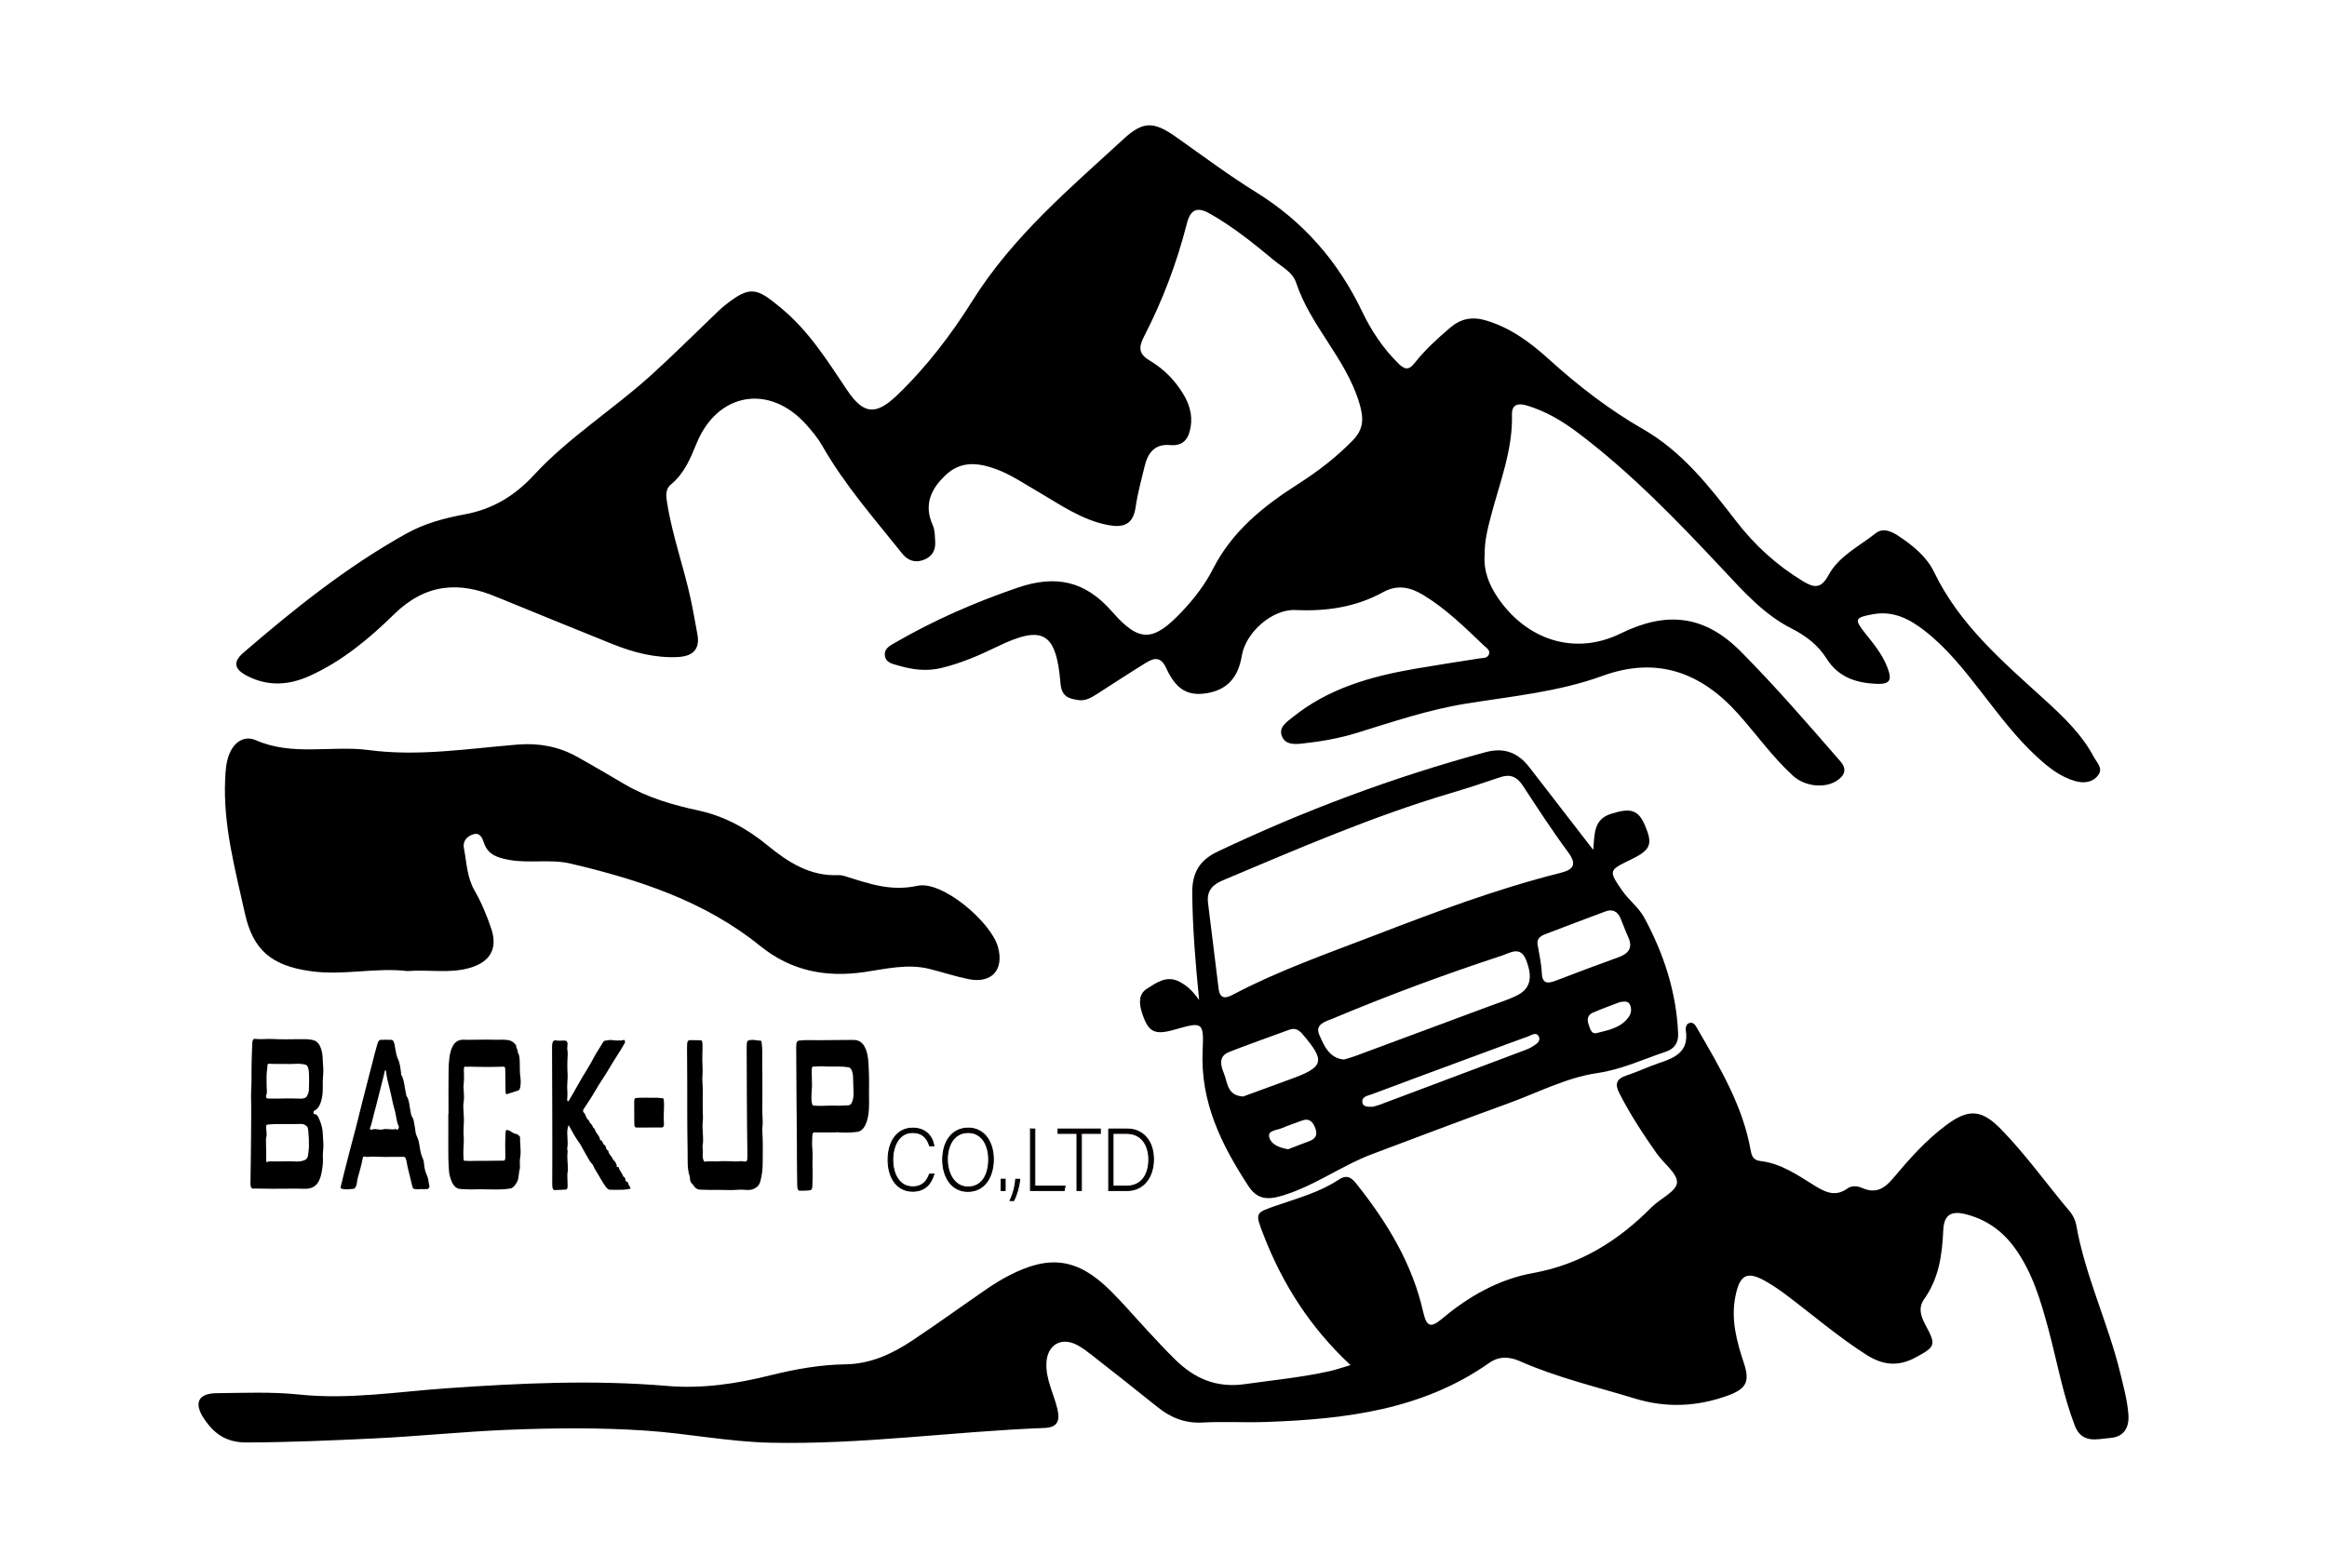 <?xml version="1.0" encoding="UTF-8"?><svg id="_レイヤー_1" xmlns="http://www.w3.org/2000/svg" viewBox="0 0 1209 815"><defs><style>.cls-1{fill:#040000;stroke:#040000;stroke-miterlimit:10;stroke-width:.5px;}</style></defs><path d="M771.33,288.78c-.53,7.58,2.14,14.83,6.67,21.55,14.98,22.23,40.09,30.6,63.93,18.91,23.76-11.65,43.5-9.82,62.58,9.42,18.11,18.27,34.86,37.65,51.68,57.02,3.6,4.15,2.19,7.43-1.96,10.11-6.28,4.06-16.6,2.9-22.65-2.62-10.61-9.68-18.9-21.42-28.41-32.08-19.36-21.68-42.28-30.16-70.61-19.84-22.93,8.35-47.15,10.58-71,14.44-19.37,3.14-37.9,9.4-56.52,15.16-9.31,2.88-18.69,4.5-28.23,5.54-3.97,.43-8.93,.79-10.76-3.72-1.92-4.72,2.44-7.43,5.5-9.9,18.53-14.98,40.6-21.24,63.52-25.2,11.2-1.94,22.44-3.64,33.67-5.41,1.72-.27,3.82-.04,4.69-1.78,1.22-2.45-1.17-3.66-2.52-4.95-9.91-9.47-19.68-19.1-31.53-26.27-6.71-4.06-13.46-5.44-20.64-1.49-14.25,7.84-29.48,10.11-45.61,9.35-12.27-.58-25.98,11.78-27.94,23.74-1.88,11.46-7.72,17.74-18.13,19.47-9.74,1.61-15.98-1.7-21.1-12.92-2.67-5.86-5.97-5.67-10.2-3.09-8.71,5.31-17.22,10.95-25.81,16.44-2.98,1.9-6.03,3.73-9.76,3.15-5.04-.79-8.63-1.78-9.21-8.78-2.25-26.77-9.29-30.46-33.27-18.8-9.18,4.47-18.51,8.45-28.53,10.89-7.74,1.89-15.04,.92-22.38-1.23-2.99-.88-6.73-1.4-7.09-5.44-.3-3.49,2.78-4.97,5.24-6.39,20.24-11.75,41.51-21.02,63.7-28.63,19.78-6.78,35.13-3.67,49.23,12.53,14.19,16.3,21.49,15.49,36.41-.35,6.22-6.61,11.79-13.83,15.89-21.9,9.9-19.51,26.09-32.57,43.98-43.99,10.37-6.61,20.07-14.02,28.66-22.86,5.65-5.82,5.89-11.27,3.38-19.55-7-23.1-25.36-39.86-32.83-62.5-1.76-5.34-7.35-8.13-11.6-11.66-10.55-8.76-21.22-17.36-33.19-24.13-6.05-3.42-9.92-2.8-11.93,5.11-5.2,20.4-12.62,40.08-22.29,58.8-3.02,5.85-2.63,9.15,3.21,12.61,7.07,4.19,12.85,10.07,17.17,17.18,3.11,5.12,4.82,10.63,3.94,16.69-.89,6.17-3.52,10.54-10.74,9.89-8.07-.72-11.6,4.14-13.25,11.05-1.7,7.08-3.67,14.13-4.69,21.32-1.28,9.01-6.46,10.68-14.24,9.2-13.87-2.63-25.1-10.76-36.91-17.61-7.07-4.1-13.85-8.75-21.56-11.54-8.86-3.21-17.76-4.3-25.5,2.75-7.94,7.24-12.07,15.58-7.16,26.51,1.14,2.54,1.08,5.68,1.26,8.57,.28,4.59-1.76,7.9-6.17,9.48-4.4,1.58-8.11,.23-10.92-3.28-14.52-18.17-29.92-35.67-41.54-56.01-2.29-4.01-5.32-7.69-8.42-11.14-19.15-21.33-46.13-16.67-56.97,9.91-3.22,7.9-6.4,15.62-13.25,21.24-3.11,2.55-2.57,6.08-1.99,9.71,2.71,17.04,8.66,33.27,12.27,50.07,1.28,5.98,2.29,12.01,3.42,18.02,1.51,8-2.51,11.49-9.94,11.89-11.89,.64-23.15-2.33-34.04-6.68-19.21-7.68-38.33-15.58-57.49-23.38-.81-.33-1.64-.62-2.44-.97-19.78-8.52-37.34-7.17-53.68,8.84-12.86,12.59-26.83,24.26-43.6,31.9-11.06,5.03-21.86,5.71-32.8,.06-6.61-3.42-7.44-7.2-1.88-11.99,26.53-22.89,53.84-44.73,84.59-61.88,9.58-5.34,19.99-8.12,30.61-10.08,14.36-2.65,25.78-9.6,35.72-20.35,18.09-19.57,40.85-33.84,60.55-51.61,11.04-9.95,21.55-20.49,32.32-30.75,2.11-2.01,4.15-4.13,6.43-5.93,13.25-10.47,16.49-9.02,29.16,1.47,14.57,12.07,24.09,27.47,34.31,42.68,8.47,12.62,14.88,13.24,25.97,2.6,15.25-14.62,28.08-31.45,39.2-49.18,20.84-33.23,50.27-58.07,78.58-84.07,10.42-9.57,15.9-8.91,27.74-.51,13.55,9.62,26.92,19.58,41.03,28.33,24.59,15.24,42.59,35.96,55,61.88,4.81,10.05,10.91,19.24,18.94,27.14,3.24,3.19,5.38,3.5,8.34-.25,5.43-6.89,11.9-12.81,18.58-18.48,5.58-4.73,11.52-5.82,18.7-3.65,12.69,3.84,22.9,11.41,32.46,20.07,15.18,13.76,31.25,26.2,49.08,36.43,20.21,11.6,34.35,29.72,48.22,47.7,9.81,12.72,21.2,23.04,34.81,31.31,5.81,3.53,9.41,3.84,13.16-3.1,5.41-10.03,15.98-15.04,24.58-21.88,3.57-2.83,7.8-1.21,11.44,1.17,7.68,5.02,15,10.92,18.93,19.08,13.2,27.39,35.64,46.44,57.43,66.28,9.67,8.81,19.26,17.93,25.52,29.74,1.54,2.91,4.99,5.88,2.27,9.47-2.97,3.93-7.64,4.3-12.01,3.05-7.74-2.23-13.9-7.16-19.76-12.53-11.04-10.12-19.91-22.09-29.03-33.83-8.78-11.3-17.6-22.5-28.96-31.44-8.08-6.36-16.57-10.85-27.32-8.88-9.35,1.72-9.78,2.54-4.01,9.82,4.36,5.49,8.86,10.89,11.45,17.51,2.81,7.19,1.46,9.18-6.05,8.82-10.38-.5-19.47-3.65-25.35-13.01-4.48-7.12-10.77-11.94-18.29-15.75-14.32-7.24-24.8-19.08-35.61-30.61-23.74-25.33-47.81-50.36-75.67-71.33-7.97-6-16.53-11.01-26.14-13.91-4.06-1.22-7.96-1.07-7.82,4.71,.47,18.5-6.43,35.45-10.96,52.89-1.69,6.5-3.38,12.98-3.22,20.41Z"/><path d="M701.68,709.43c-21.18-19.75-35.36-42.25-45.19-67.59-4.56-11.76-4.48-11.47,6.99-15.43,10.98-3.8,22.35-6.9,32.16-13.41,4.64-3.07,7.01-.42,9.44,2.64,15.76,19.84,28.73,41.23,34.36,66.22,1.8,8,4.14,8.2,9.85,3.41,13.84-11.63,29.49-20.5,47.24-23.7,24.69-4.44,44.34-16.81,61.57-34.19,4.44-4.48,12.81-8.16,13.18-12.71,.38-4.75-6.86-10-10.52-15.21-7.05-10.02-13.76-20.26-19.36-31.2-2.4-4.68-1.83-7.52,3.5-9.29,5.8-1.93,11.36-4.61,17.16-6.54,8.21-2.72,15.43-5.94,13.84-16.73-.25-1.69,.14-3.85,2.26-4.16,1.99-.29,2.88,1.63,3.76,3.14,11.53,19.95,23.46,39.74,27.6,62.9,.59,3.28,1.41,5.36,5.11,5.79,10.51,1.22,19.02,7.1,27.67,12.49,5.67,3.53,11.09,6.46,17.62,1.73,2.2-1.59,5.22-1.26,7.64-.2,6.85,3.03,11.4,.44,15.88-4.9,8.43-10.05,17.13-19.9,27.76-27.81,11.54-8.59,18.28-8.15,28.24,1.97,13.12,13.35,23.88,28.67,35.93,42.92,1.63,1.93,2.91,4.55,3.35,7.03,4.68,26.57,16.57,50.98,22.9,77.05,1.72,7.09,3.65,14.1,4.2,21.42,.52,7-2.43,11.66-9.41,12.22-6.86,.55-14.76,3.23-18.5-6.57-6.17-16.16-9.14-33.14-13.59-49.74-4.02-14.96-8.34-29.8-17.64-42.58-6.43-8.84-14.89-14.77-25.46-17.41-7.74-1.93-11.24,.52-11.59,8.44-.56,12.71-2.27,24.94-9.91,35.67-3.35,4.71-1.61,9.29,.9,13.91,5.46,10.06,4.79,10.98-5.45,16.49-9,4.84-16.94,3.99-25.43-1.41-14.58-9.27-27.62-20.51-41.35-30.87-3.25-2.46-6.63-4.79-10.14-6.86-10.32-6.09-14.33-4.4-16.66,7.59-2.3,11.83,.7,23.17,4.42,34.31,3.28,9.85,1.33,13.55-8.58,17.1-15.89,5.7-31.78,6.4-48.04,1.43-20.06-6.13-40.54-10.91-59.82-19.44-5.3-2.34-10.7-2.67-15.82,.93-34.79,24.48-74.86,29.22-115.74,30.7-11.07,.4-22.2-.31-33.25,.29-9.08,.49-16.46-2.48-23.32-8.01-11.35-9.15-22.83-18.14-34.3-27.14-2.29-1.8-4.65-3.57-7.19-4.97-8.46-4.67-15.94-.34-16.28,9.4-.3,8.41,3.84,15.79,5.72,23.7,1.48,6.26-.01,9.59-6.82,9.85-47.46,1.8-94.62,8.7-142.28,7.66-21.68-.47-42.84-4.79-64.36-6.26-23.92-1.64-47.82-1.41-71.69-.46-23.28,.92-46.5,3.38-69.78,4.49-22.13,1.06-44.26,2.03-66.44,2.1-10.57,.03-16.95-4.65-22.16-12.59-5.22-7.95-2.83-12.93,6.67-13.02,14.29-.14,28.7-.79,42.86,.7,25.83,2.72,51.22-1.47,76.74-3.25,38.14-2.67,76.27-4.47,114.44-1.22,18.3,1.56,36.09-1.12,53.68-5.51,12.8-3.19,25.77-5.52,38.85-5.71,13.3-.2,24.37-5.39,34.88-12.37,13.12-8.71,25.87-17.98,38.85-26.9,3.6-2.47,7.35-4.78,11.22-6.79,21.35-11.12,35.9-9.06,52.97,7.83,6.62,6.56,12.66,13.71,19.02,20.53,4.77,5.12,9.51,10.28,14.5,15.18,10.06,9.86,21.35,14.91,36.27,12.8,14.7-2.07,29.49-3.51,44.01-6.73,3.09-.69,6.1-1.75,10.89-3.16Z"/><path d="M211.69,504.66c-16.51-2.02-33.57,2.52-50.84-.03-19.64-2.9-29.37-10.75-33.62-30-5.09-23.02-11.38-45.89-10.24-69.84,.19-4.09,.43-8.1,1.82-12.03,2.45-6.95,7.87-10.81,14.2-8.05,19.14,8.36,39.19,2.53,58.63,5.1,25.97,3.44,51.7-.81,77.5-2.88,10.57-.85,20.96,.96,30.41,6.21,8.41,4.67,16.69,9.56,24.99,14.43,11.98,7.03,25.08,10.77,38.55,13.69,13.35,2.9,25.05,9.36,35.58,17.98,10.79,8.84,22.16,16.23,36.97,15.55,1.41-.07,2.89,.4,4.28,.83,11.94,3.73,23.05,7.7,36.76,4.71,12.91-2.82,38.18,18.84,41.79,31.7,3.33,11.88-3.15,19.23-15.22,16.82-6.84-1.37-13.5-3.6-20.28-5.3-11.41-2.87-22.68-.01-33.83,1.61-20.08,2.93-38.14-.57-54.16-13.54-28.87-23.38-63.19-34.5-98.58-42.83-10.48-2.47-21.53,.06-32.24-1.98-5.74-1.09-10.69-2.61-12.77-8.91-.78-2.37-2-5.4-5.48-4.33-3.35,1.03-5.62,3.57-4.88,7.27,1.46,7.36,1.51,14.95,5.48,21.87,3.6,6.28,6.44,13.11,8.74,19.98,3.39,10.16-.46,17.03-10.73,20.18-10.56,3.23-21.46,.9-32.83,1.78Z"/><path d="M827.76,441.65c.79-8.18,.03-15.84,9.38-18.76,10.2-3.19,14.08-2.09,17.62,6.32,4.06,9.64,2.81,12.54-7.54,17.55-11.39,5.52-11.59,5.65-4.5,15.94,3.44,4.99,8.67,8.87,11.51,14.11,10.21,18.82,16.79,38.87,17.65,60.49,.18,4.62-1.95,7.76-6.43,9.26-11.78,3.95-22.9,9.24-35.63,11.11-16.09,2.36-30.91,10.2-46.24,15.75-23.57,8.53-46.99,17.49-70.46,26.27-16.33,6.11-30.45,16.88-47.44,21.83-7.71,2.25-12.76,1.46-17.15-5.27-14-21.47-25-43.7-23.69-70.5,.72-14.76-.15-14.81-14.43-10.7-10.66,3.06-13.79,1.37-17.04-8.59-1.59-4.87-1.97-9.8,2.53-12.64,4.93-3.11,10.18-7.13,16.89-3.65,3.84,2,6.93,4.83,10.22,9.54-1.94-19.71-3.42-37.66-3.57-55.73-.08-10.29,3.68-16.9,13.11-21.38,44.88-21.32,91.19-38.66,139.16-51.67,9.9-2.68,17.03,.22,22.96,7.92,10.82,14.04,21.68,28.05,33.09,42.8Zm-200.18,27.13c1.85,15.02,3.66,30.04,5.55,45.05,.86,6.77,5.31,4.19,8.37,2.59,23.3-12.2,48.09-20.86,72.52-30.26,31.76-12.22,63.66-24.24,96.78-32.55,6.4-1.61,8.8-4.16,3.95-10.7-8.32-11.22-15.93-22.99-23.59-34.68-3.03-4.62-6.57-6.09-11.83-4.29-8.54,2.93-17.13,5.72-25.78,8.29-40.58,12.07-79.34,28.89-118.27,45.28-5.14,2.16-8.3,5.32-7.69,11.28Zm70.67,81.85c2.12-.65,4.1-1.16,6-1.87,23.5-8.71,47-17.44,70.48-26.19,4.64-1.73,9.43-3.2,13.8-5.46,6.69-3.47,7.86-9.36,4.35-18.24-2.94-7.42-8.19-3.69-12.46-2.29-29.64,9.71-58.87,20.56-87.65,32.62-3.87,1.62-9.84,2.94-7.31,8.63,2.43,5.46,5.05,12.09,12.79,12.8Zm100.84-58.56c.64,4.15,1.75,8.72,1.93,13.32,.23,5.89,2.91,5.93,7.35,4.22,10.82-4.18,21.69-8.22,32.59-12.17,5.37-1.95,7.52-5.05,4.91-10.64-1.47-3.15-2.58-6.46-3.95-9.65-1.49-3.47-4.12-4.86-7.73-3.52-10.6,3.93-21.18,7.93-31.73,12-2.63,1.02-4.47,2.79-3.37,6.45Zm-153.19,77.76c7.89-2.89,16.35-6.01,24.83-9.09,17.24-6.25,18-9.35,5.91-23.42-1.95-2.27-3.98-3.22-6.87-2.15-10.38,3.84-20.84,7.46-31.13,11.51-5.64,2.22-4.5,6.93-2.77,11.12,1.97,4.74,1.58,11.55,10.03,12.04Zm67.42,5.32c.83-.24,2.25-.56,3.61-1.07,25.12-9.43,50.23-18.87,75.33-28.33,1.36-.51,2.73-1.08,3.93-1.87,1.92-1.26,4.62-2.7,3.19-5.38-1.26-2.35-3.66-.52-5.44,.11-6.87,2.45-13.69,5.01-20.53,7.54-20.24,7.49-40.48,14.95-60.69,22.53-2.03,.76-5.19,1.11-4.92,4.09,.23,2.49,2.81,2.48,5.51,2.38Zm-44.05,22.1c3.43-1.32,7.16-2.81,10.94-4.19,3.33-1.21,4.45-3.28,3.18-6.71-1.28-3.45-3.15-5.47-7.13-3.94-3.49,1.34-7.07,2.49-10.51,3.95-2.47,1.05-7.08,1.08-6.34,4.43,.89,4.04,5.24,5.65,9.86,6.46Zm172.42-76.5c-4.07,1.57-9.28,3.4-14.31,5.61-2.42,1.06-2.95,3.33-2.05,5.93,.77,2.22,1.41,5.29,4.23,4.58,6.1-1.53,12.65-2.68,16.66-8.4,1.41-2.01,1.61-4.44,.47-6.64-.73-1.41-2.34-1.53-5-1.08Z"/><g><path d="M146.28,617.74c-2.94,.11-5.88,.03-8.82-.02-2.01-.03-4.02-.02-6.03-.05-.96-.01-1.32-.89-1.3-3.06,.1-7.87,.27-15.75,.3-23.62,.02-6.83,.18-13.65,.02-20.49-.06-2.6,.16-5.22,.2-7.84,.05-3.02,.05-6.04,.05-9.06,0-3.71,.27-7.38,.35-11.08,.04-1.95,.5-2.74,1.42-2.63,3.14,.38,6.28-.12,9.43,.07,4.57,.28,9.15,.09,13.72,.08,2.29,0,4.58-.11,6.85,.43,1.42,.34,2.86,1.09,3.91,3.48,.71,1.6,1.23,3.78,1.27,6.04,.06,2.99,.58,6.03,.22,8.94-.37,3.05,.02,6.08-.26,9.09-.45,4.71-1.72,7.48-3.69,8.88-.39,.27-1.06,.14-1.06,1.19,0,1.25,.7,.84,1.06,.96,1.24,.43,1.91,2.42,2.64,4.35,.34,.9,.6,1.82,.83,2.94,.32,1.53,.3,3.19,.41,4.67,.17,2.28,.39,4.69,.05,7.22-.27,2.05,.09,4.51-.12,6.64-.49,5.08-1.46,9.3-3.9,11.25-2.36,1.89-4.75,1.71-7.15,1.65-2.31-.05-4.62-.11-6.94-.03-1.16,.04-2.31,0-3.47,0Zm14.2-23.58c.08-1.82-.07-3.52-.22-5.18-.11-1.24-.14-2.97-.72-3.53-.97-.92-2-1.4-3.08-1.35-5.7,.25-11.41-.24-17.11,.3-1.12,.11-1.1,.01-1.02,2.63,.04,1.27,.42,2.56,.05,3.83-.18,.62-.21,1.21-.19,1.93,.07,2.61,.05,5.23,.15,7.83,.04,1.03-.21,2.31,.03,2.97,.3,.83,.87-.04,1.32-.04,3.57,.05,7.13,.02,10.7-.03,2.55-.03,5.11,.5,7.66-.54,1.01-.41,1.92-.99,2.13-3.54,.15-1.76,.5-3.5,.29-5.29Zm-11.87-41.25c-1.81,0-3.62,0-5.43,0-1.18,0-2.36-.05-3.54-.08-.47-.01-.78,.32-.73,1.58,.01,.32-.04,.68-.09,1-.44,2.9-.36,5.86-.3,8.86,.03,1.65,.43,3.45-.23,5.02-.21,.5,0,1.06,.27,1.34,.28,.3,.58,.27,.89,.28,5.53,.13,11.05-.27,16.58,.04,.93,.05,1.86-.11,2.77-.56,.67-.33,1.62-2.39,1.68-3.78,.13-3.18,.19-6.38,0-9.56-.12-2.04-.79-3.47-1.7-3.73-3.38-.96-6.78-.17-10.16-.41Z"/><path d="M233.03,578.86c0-7.53-.09-15.08,.04-22.6,.07-4.17,.34-8.41,1.73-11.74,.9-2.16,2.03-3.1,3.25-3.67,1.71-.79,3.45-.47,5.18-.47,4.47,0,8.94-.2,13.41-.03,2.23,.09,4.47-.19,6.7,.09,1.62,.2,3.23,.64,4.66,2.66,.06,.09,.19,.18,.19,.24-.1,1.55,.79,1.79,.82,3.17,0,.21,.04,.5,.11,.61,.87,1.41,.88,3.35,.93,5.58,.05,2.38-.03,4.84,.34,7.21,.18,1.12,.2,2.52,.09,3.69-.13,1.32-.37,2.82-1.12,3.08-1.96,.66-3.92,1.23-5.88,1.9-.59,.2-.82-.18-.83-1.59-.02-3.64-.11-7.28-.14-10.92,0-1.36-.26-1.76-.83-1.74-2.76,.09-5.52,.15-8.29,.15-3.17,0-6.33-.08-9.5-.15-.7-.01-1.39,.2-2.1-.01-.54-.16-.86,.43-.78,1.98,.13,2.47,.14,4.93-.14,7.42-.14,1.29,.04,2.78,.13,4.17,.11,1.76,.16,3.42-.17,5.19-.25,1.39-.04,3.02,0,4.54,.01,.57,.04,1.14,.09,1.69,.29,2.94-.09,5.83-.1,8.74,0,.45,0,.91,.03,1.35,.22,2.8,.09,5.55-.1,8.35-.1,1.53,.04,3.16,.12,4.73,.03,.66,.3,.82,.58,.79,.83-.09,1.65,.11,2.48,.08,3.04-.12,6.08-.06,9.12-.08,2.89-.03,5.78-.09,8.67-.1,.62,0,.85-.62,.83-1.99-.07-3.94-.14-7.88,.08-11.8,.14-2.41,.26-2.25,1.31-2.04,1.46,.29,2.76,1.99,4.25,1.94,.57-.02,1.15,.76,1.72,1.18,.15,.11,.3,.34,.29,.7-.12,3.41,.65,6.73,.07,10.24-.24,1.46-.26,3.23-.14,4.89,.02,.28,.05,.64-.01,.84-.66,2.17-.52,5.28-1.44,7.02-1.02,1.93-2.21,3.28-3.59,3.5-6.15,.98-12.3,.19-18.45,.45-2.46,.1-4.92-.08-7.38-.2-2.41-.11-4.41-1.95-5.63-7.05-.18-.77-.31-1.53-.37-2.39-.32-4.58-.42-9.18-.36-13.83,.06-5.25,.01-10.5,.01-15.75,.04,0,.08,0,.12,0Z"/><path d="M434.32,588.5c-3.34,0-6.69,0-10.03,0-.03,0-.05,0-.08,0-2.11-.15-2.14-.15-2.26,4.45-.04,1.39-.05,2.84,.11,4.25,.28,2.42,.01,4.88,.06,7.32,.05,2.55,.12,5.12,.08,7.69-.03,1.47-.06,2.95-.15,4.4-.08,1.24-.47,1.83-1.01,1.92-1.86,.32-3.72,.25-5.58,.24-.93,0-1.27-1.01-1.27-3.1,0-3.77-.04-7.53-.13-11.29-.07-2.94,.01-5.9-.02-8.86-.09-8.22-.15-16.43-.21-24.65-.06-8.91-.11-17.82-.16-26.73-.01-2.38,.42-3.23,1.54-3.37,3.26-.41,6.52-.17,9.78-.2,6.11-.05,12.21-.11,18.32-.14,1.77,0,3.58,.44,5.12,2.34,1.23,1.52,2.23,4.11,2.59,7.47,.31,2.88,.35,5.83,.47,8.77,.15,3.82-.07,7.6,.02,11.42,.1,4.11,.07,8.45-1.11,12.17-1.27,4-3.09,5.37-5.09,5.63-3.41,.46-6.84,.46-10.26,.19-.25-.02-.5,0-.75,0,0,.03,0,.05,0,.08Zm-3.46-34.24c-.45,0-.91,.04-1.36,0-2.26-.22-4.52-.07-6.78,.02-.88,.04-.96,.41-.99,2.25-.05,2.64,.19,5.23,.15,7.86-.03,2.09-.34,4.09-.3,6.22,.04,2.11,.36,3.88,.93,3.92,1.41,.11,2.81,.18,4.22,.17,2.51-.02,5.03-.26,7.54-.11,2.24,.14,4.47-.18,6.71-.21,1.48-.02,2.58-3.1,2.48-6.47-.08-2.67-.16-5.35-.24-8.02-.09-2.88-.99-4.99-2.25-5.22-3.36-.61-6.73-.33-10.1-.41Z"/><path d="M375.99,603.44c2.91-.18,5.83,.43,8.74,.01,.72-.1,1.45,.2,2.18,.2,1.26,0,1.44-.47,1.41-3.24-.11-10.1-.28-20.2-.29-30.31-.01-8.51-.06-17.01-.09-25.52,0-.68,.02-1.37,.06-2.05,.05-1.05,.31-1.6,.77-1.77,2.16-.79,4.31,.02,6.47,.08,.25,0,.38,.26,.46,.88,.35,2.67,.4,5.43,.32,8.12-.09,2.75,.06,5.45,.07,8.17,.02,5.64,.05,11.29-.01,16.93-.03,2.5,0,4.98,.18,7.43,.14,1.91-.3,3.64-.18,5.59,.36,5.43,.22,10.92,.18,16.38-.02,3.42-.41,6.78-1.24,9.64-.72,2.48-2.02,3.12-3.21,3.75-1.82,.96-3.68,.69-5.54,.56-1.42-.09-2.86,0-4.28,.11-2.81,.19-5.62-.07-8.44-.03-3.01,.05-6.03,.03-9.04-.09-.99-.04-2-.06-2.97-.8-.78-.6-1.4-1.9-2.19-2.52-.51-.4-.87-1.53-.91-2.94,0-.22-.03-.49-.09-.65-1.4-3.87-1.01-8.57-1.1-12.97-.15-6.72-.15-13.46-.19-20.2-.03-5.24,0-10.48-.01-15.72-.02-5.93-.06-11.87-.1-17.8-.02-3.41,.23-4.1,1.71-4.13,1.78-.04,3.55,.07,5.33,.07,.63,0,.96,.46,1,2.06,.04,1.77,0,3.5-.07,5.26-.09,2.24,0,4.54,.1,6.79,.06,1.27,.08,2.51-.03,3.73-.25,2.8,.15,5.52,.14,8.28-.03,4.66-.1,9.32,.09,13.97,.05,1.12-.18,2.17-.22,3.32-.09,2.84,.31,5.54,.29,8.33,0,.87,0,1.7-.19,2.48-.31,1.24,.13,2.42,.06,3.69-.06,1.1-.19,2.18,.06,3.45,.28,1.4,.63,1.8,1.2,1.71,2.76-.44,5.53,.16,8.29-.25,.43-.06,.85,0,1.28,0Z"/><path d="M327.66,617.66c-2.67,.84-5.2,.63-7.72,.68-.98,.02-1.96-.08-2.94-.04-.97,.04-1.74-.82-2.57-1.96-1.62-2.21-3-5.07-4.55-7.45-.62-.96-1.19-2.03-1.73-3.26-.44-1-1.14-1.24-1.66-2.16-1.5-2.67-3.07-5.15-4.52-7.94-.49-.94-1.02-1.65-1.54-2.39-1.58-2.24-3.04-4.79-4.46-7.52-.61-1.19-.58-1.03-.98,.52-.5,1.95-.18,3.86-.13,5.76,.04,1.54,.2,3.04-.11,4.51-.09,.46-.06,.87,.05,1.3,.06,.24,.15,.57,.12,.78-.42,2.99,.11,5.91,.15,8.87,.02,1.19-.29,2.04-.31,3.2-.04,1.95,.17,3.81,.15,5.71-.01,1.27-.28,1.9-.83,1.92-1.98,.1-3.96,.24-5.94,.28-.84,.02-1.22-1.01-1.22-2.89,.02-6.22,.03-12.45,.04-18.67,0-6.47,0-12.94-.03-19.41-.03-9.52-.08-19.04-.1-28.56,0-1.48,.03-2.95,0-4.44-.05-3.03,.62-4.04,1.95-3.8,1.45,.26,2.91,.05,4.37,.07,.35,0,.71,.03,1.05,.21,.54,.3,.83,1.06,.61,2.41-.15,.91-.14,1.77,.02,2.67,.12,.7,.16,1.44,.11,2.19-.21,3.44-.24,6.88-.03,10.33,.08,1.24-.06,2.46-.12,3.68-.06,1.41-.17,2.97-.04,4.36,.12,1.4,.1,2.69-.02,4.02-.05,.58-.13,1.17,.14,1.53,.27,.38,.52,.08,.76-.31,3.14-5.2,6.11-10.92,9.31-15.97,1.21-1.9,2.38-4.02,3.51-6.16,1.53-2.88,3.23-5.24,4.81-7.97,.33-.57,.71-.88,1.12-.93,1.28-.15,2.57-.52,3.84-.28,1.49,.28,2.97,.15,4.46,.18,.45,0,.9-.2,1.35-.26,.27-.04,.59-.08,.69,.71,.09,.7-.17,.97-.37,1.32-2.47,4.38-5.14,8.13-7.64,12.44-2.42,4.19-5.04,7.72-7.44,11.94-1.95,3.43-4.03,6.39-6.06,9.55-.45,.7-.25,1.48,.05,1.7,1.05,.77,1.43,3.74,2.62,3.94,.42,2.02,1.59,1.73,2.1,3.5,.11,.38,.37,.56,.57,.8,.16,.18,.41,.18,.48,.45,.64,2.52,2.15,2.72,2.73,5.36,.09,.43,.29,.4,.47,.43,.32,.05,.57,.41,.79,.9,.34,.76,.66,1.53,1.19,1.64,.25,.05,.46,.52,.57,1.03,.21,.94,.54,1.48,.99,1.67,.1,.04,.24,.11,.27,.27,.42,2.1,1.5,2.32,2.14,3.86,.49,1.18,1.37,1.29,1.87,2.67,.12,.34,.35,.51,.34,1.05-.02,1,.23,.97,.54,.76,.22-.15,.43-.02,.55,.37,.54,1.89,1.58,2.41,2.16,4.16,.16,.48,.4,.66,.66,.77,.29,.13,.52,.46,.6,1.14,.1,.84,.35,1.22,.72,1.21,.36-.01,.64,.35,.81,1.05,.25,1.04,.84,1.2,1.24,2.5Z"/><path d="M219.3,617.93c-1.51,.06-2.84,.26-4.17-.09-.42-.11-.69-.41-.89-1.27-.76-3.16-1.55-6.27-2.31-9.42-.31-1.27-.52-2.65-.79-3.96-.34-1.66-.81-2-1.47-2-3.32,.01-6.64,.06-9.96,.05-2.26-.01-4.52-.21-6.79-.14-1.21,.04-2.41,.3-3.61-.08-.41-.13-.76,.33-.92,1.2-.63,3.56-1.64,6.6-2.5,9.85-.18,.69-.33,1.35-.39,2.18-.13,1.86-1.03,3.53-1.86,3.58-2.01,.13-4.01,.55-6.03-.06-.76-.23-.79-.2-.43-1.72,1.23-5.24,2.59-10.29,3.88-15.45,1.61-6.45,3.42-12.63,4.98-19.12,1.4-5.87,2.93-11.56,4.38-17.35,1.01-4,2.05-7.96,3.08-11.93,.85-3.29,1.64-6.65,2.61-9.79,.43-1.4,.95-1.98,1.63-2.01,1.88-.1,3.76-.08,5.64,0,.88,.04,1.34,1.04,1.65,2.65,.41,2.13,.7,4.36,1.3,6.32,.23,.75,.56,1.11,.78,1.74,.65,1.84,.99,4.05,1.25,6.3,.04,.36-.04,.86,.11,1.12,1.5,2.52,1.76,6.64,2.51,10.12,.09,.41,.14,.87,.33,1.11,1.18,1.48,1.32,4.31,1.79,6.76,.29,1.52,.47,3.33,1.2,4.27,.34,.44,.59,1.08,.7,1.94,.23,1.84,.72,3.44,.87,5.4,.09,1.1,.57,2.13,.96,2.98,.61,1.31,.93,2.89,1.18,4.65,.34,2.34,.81,4.59,1.65,6.28,.34,.69,.57,1.53,.62,2.48,.16,2.82,.86,4.88,1.71,6.77,.62,1.38,.65,3.43,1.11,5,.12,.4-.06,.74-.21,.96-.33,.47-.68,.8-1.07,.71-.91-.21-1.81,.27-2.54-.02Zm-12.08-32.02c.03-.52-.06-.74-.16-.91-.47-.76-.69-1.92-.95-3.03-.38-1.66-.6-3.62-1.03-5.03-1.17-3.83-1.82-8.23-2.88-12.16-.65-2.42-1.3-4.97-1.59-7.82-.04-.43-.16-.71-.36-.76-.26-.07-.32,.35-.42,.79-.74,3.48-1.7,6.67-2.5,10.09-1.02,4.37-2.22,8.56-3.32,12.86-.51,2-.93,4.18-1.62,5.94-.1,.26-.21,.53-.13,.9,.08,.38,.25,.33,.4,.31,.4-.06,.8-.12,1.2-.21,1.68-.4,3.35,.51,5.03,.05,2.22-.6,4.45,.42,6.67-.2,.21-.06,.43,.3,.65,.37,.49,.14,.78-.51,1-1.18Z"/><path d="M337.24,585.95c-2.11,0-4.22-.03-6.33,.01-1.12,.02-1.35-.38-1.36-2.88-.02-3.37-.02-6.73-.05-10.1-.01-1.59,.22-2.32,1-2.38,2.98-.24,5.97-.07,8.95-.12,1.61-.03,3.21,.03,4.81,.24,.44,.06,.58,.42,.66,1.4,.25,3.03-.11,6.01-.09,9.01,0,.57,0,1.12,.07,1.69,.24,2.18-.08,3.09-1.1,3.1-2.19,.02-4.37,0-6.56,0,0,0,0,0,0,0Z"/></g><g><path class="cls-1" d="M485.2,610.16c-1.38,5.07-4.8,8.91-10.98,8.91-8.39,0-12.82-7.31-12.82-16.31s4.34-16.49,12.86-16.49c6.31,0,10.02,3.84,10.98,9.18h-2.25c-1.34-4.16-3.8-6.9-8.85-6.9-7.27,0-10.31,7.26-10.31,14.16s3.01,14.07,10.48,14.07c4.76,0,7.18-2.69,8.64-6.62h2.25Z"/><path class="cls-1" d="M516.1,602.48c0,8.72-4.26,16.67-13.28,16.67-8.23,0-13.03-7.26-13.03-16.45s4.63-16.45,13.32-16.45c8.02,0,12.99,6.9,12.99,16.22Zm-23.89,.09c0,7.36,3.72,14.3,10.73,14.3,7.56,0,10.73-6.76,10.73-14.34s-3.59-13.98-10.65-13.98c-7.52,0-10.82,6.81-10.82,14.02Z"/><path class="cls-1" d="M520.15,618.7v-5.89h2.09v5.89h-2.09Z"/><path class="cls-1" d="M524.79,623.91c2.05-4.43,2.8-8.5,2.92-11.06h2.09c-.29,3.79-1.63,8.31-3.13,11.06h-1.88Z"/><path class="cls-1" d="M535.4,586.73h2.25v29.69h15.7l-.42,2.28h-17.54v-31.98Z"/><path class="cls-1" d="M559.53,589.01h-9.81v-2.28h21.97v2.28h-9.85v29.69h-2.3v-29.69Z"/><path class="cls-1" d="M576.03,586.73h9.69c8.02,0,13.57,6.12,13.57,15.71s-5.43,16.26-13.61,16.26h-9.65v-31.98Zm2.25,29.69h7.06c7.73,0,11.53-5.94,11.53-13.84,0-7.03-3.42-13.57-11.53-13.57h-7.06v27.41Z"/></g></svg>